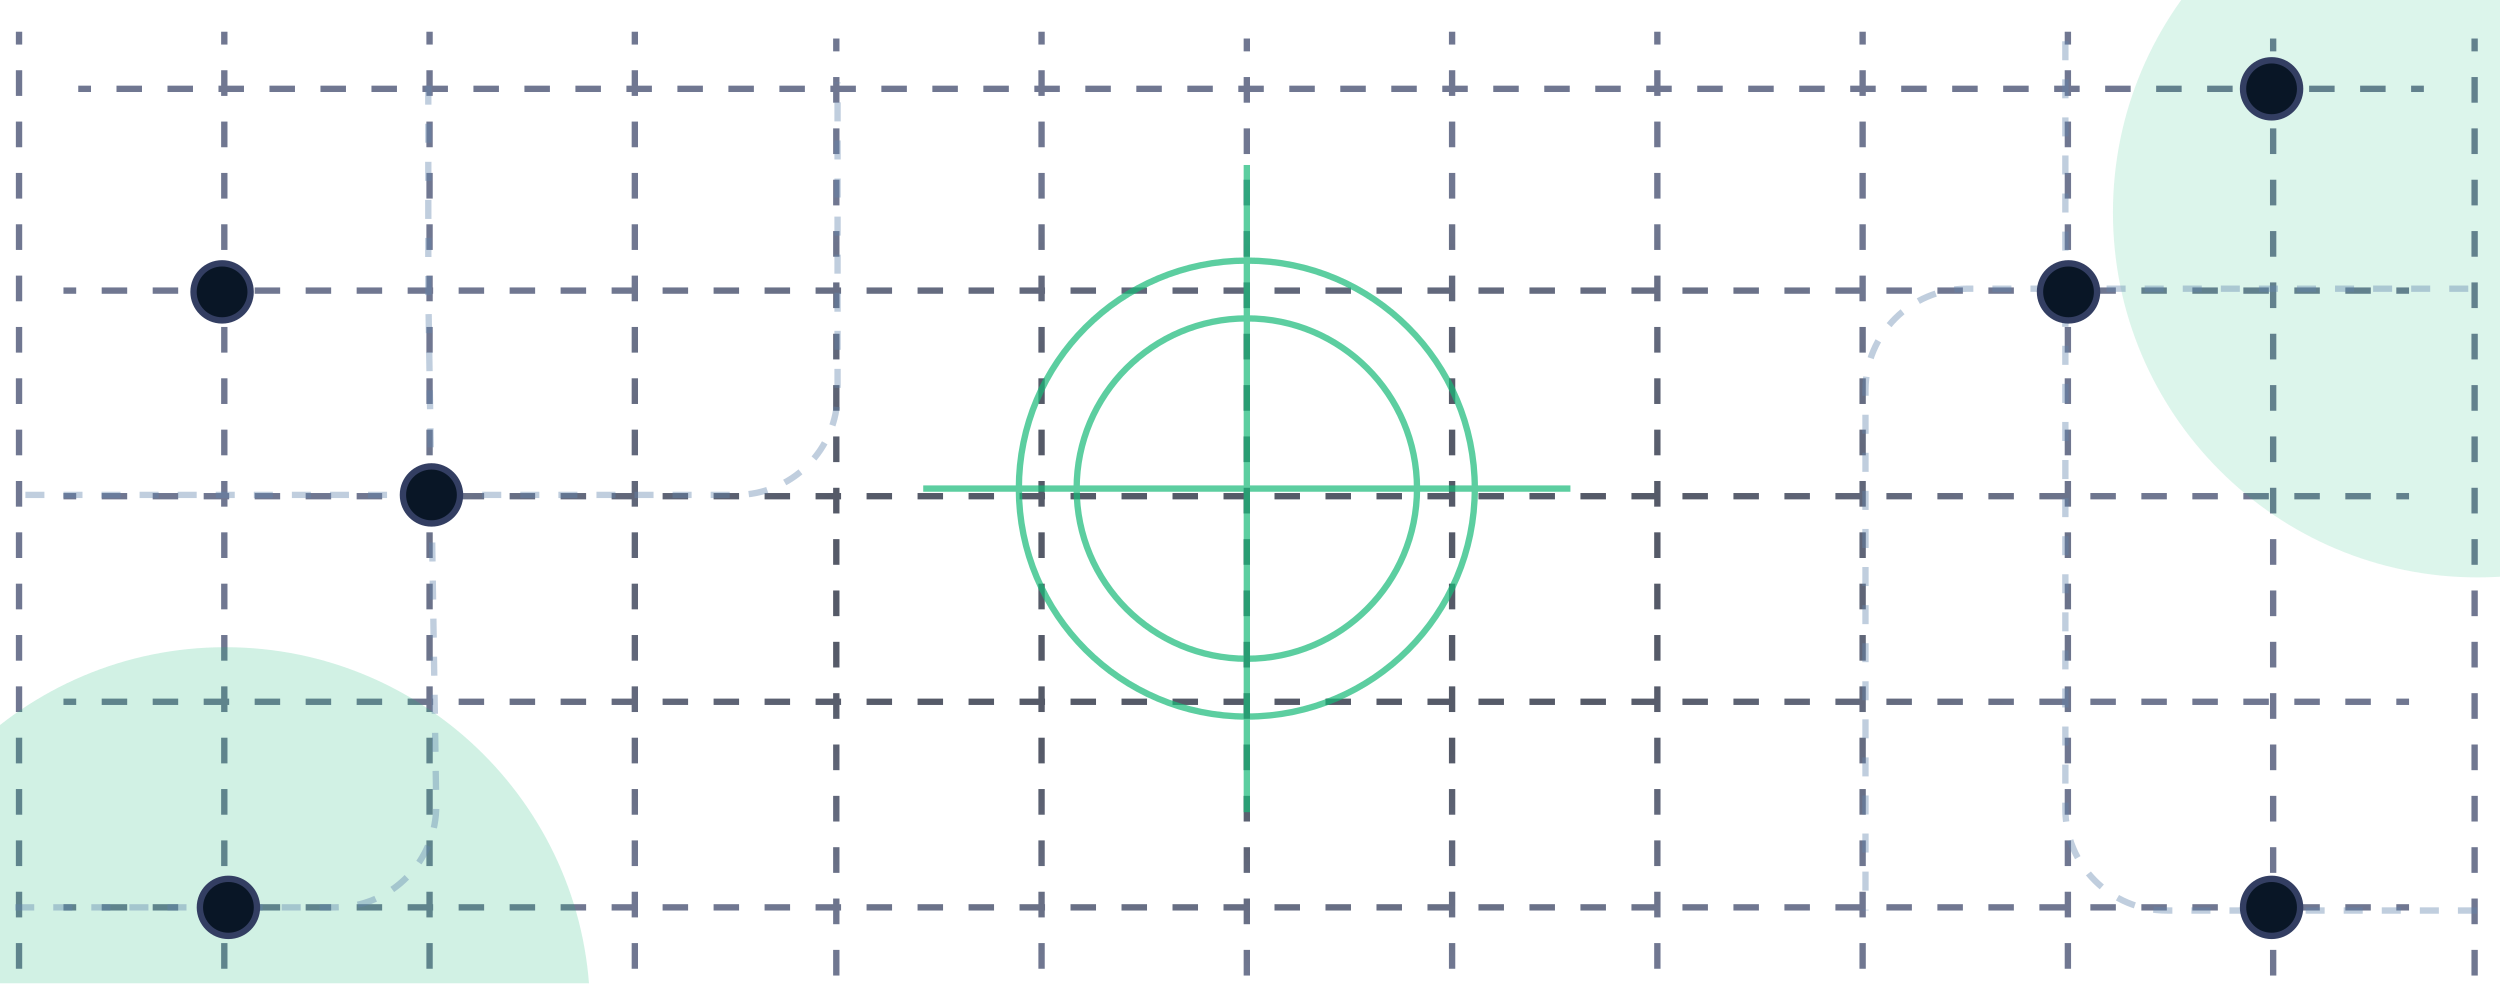<svg width="394" height="155" viewBox="0 0 394 155" fill="none" xmlns="http://www.w3.org/2000/svg">
<g clip-path="url(#clip0_224_2838)">
<path opacity="0.7" d="M132.301 176H131.301V173.977H132.301V176ZM197 176H196V173.977H197V176ZM358.749 176H357.749V173.977H358.749V176ZM390.5 176H389.5V173.977H390.5V176ZM3.5 174.928H2.5V172.905H3.5V174.928ZM35.85 174.928H34.85V172.905H35.85V174.928ZM68.199 174.928H67.199V172.905H68.199V174.928ZM100.55 174.928H99.55V172.905H100.55V174.928ZM164.65 174.928H163.65V172.905H164.65V174.928ZM229.35 174.928H228.35V172.905H229.35V174.928ZM261.699 174.928H260.699V172.905H261.699V174.928ZM294.05 174.928H293.05V172.905H294.05V174.928ZM326.399 174.928H325.399V172.905H326.399V174.928ZM132.301 169.931H131.301V165.885H132.301V169.931ZM197 169.931H196V165.885H197V169.931ZM358.749 169.931H357.749V165.885H358.749V169.931ZM390.5 169.931H389.5V165.885H390.5V169.931ZM3.5 168.859H2.5V164.813H3.5V168.859ZM35.85 168.859H34.85V164.813H35.85V168.859ZM68.199 168.859H67.199V164.813H68.199V168.859ZM100.55 168.859H99.55V164.813H100.55V168.859ZM164.65 168.859H163.65V164.813H164.65V168.859ZM229.35 168.859H228.35V164.813H229.35V168.859ZM261.699 168.859H260.699V164.813H261.699V168.859ZM294.05 168.859H293.05V164.813H294.05V168.859ZM326.399 168.859H325.399V164.813H326.399V168.859ZM132.301 161.839H131.301V157.793H132.301V161.839ZM197 161.839H196V157.793H197V161.839ZM358.749 161.839H357.749V157.793H358.749V161.839ZM390.5 161.839H389.5V157.793H390.5V161.839ZM3.5 160.768H2.5V156.722H3.5V160.768ZM35.85 160.768H34.85V156.722H35.85V160.768ZM68.199 160.768H67.199V156.722H68.199V160.768ZM100.55 160.768H99.55V156.722H100.55V160.768ZM164.65 160.768H163.65V156.722H164.65V160.768ZM229.35 160.768H228.35V156.722H229.35V160.768ZM261.699 160.768H260.699V156.722H261.699V160.768ZM294.05 160.768H293.05V156.722H294.05V160.768ZM326.399 160.768H325.399V156.722H326.399V160.768ZM132.301 153.747H131.301V149.701H132.301V153.747ZM197 153.747H196V149.701H197V153.747ZM358.749 153.747H357.749V149.701H358.749V153.747ZM390.5 153.747H389.5V149.701H390.5V153.747ZM3.5 152.676H2.5V148.63H3.5V152.676ZM35.85 152.676H34.85V148.63H35.85V152.676ZM68.199 152.676H67.199V148.63H68.199V152.676ZM100.55 152.676H99.55V148.63H100.55V152.676ZM164.65 152.676H163.65V148.63H164.65V152.676ZM229.35 152.676H228.35V148.63H229.35V152.676ZM261.699 152.676H260.699V148.63H261.699V152.676ZM294.05 152.676H293.05V148.63H294.05V152.676ZM326.399 152.676H325.399V148.63H326.399V152.676ZM132.301 142.5H132.553V143.5H132.301V145.655H131.301V143.5H128.535V142.5H131.301V141.609H132.301V142.5ZM197 145.655H196V143.5H192.825V142.5H196V141.609H197V145.655ZM358.749 145.655H357.749V141.609H358.749V145.655ZM390.5 145.655H389.5V141.609H390.5V145.655ZM3.5 144.584H2.5V140.538H3.5V144.584ZM35.85 142.5H36.118V143.5H35.85V144.584H34.85V143.5H32.1V142.5H34.85V140.538H35.85V142.5ZM68.199 142.5H68.263V143.5H68.199V144.584H67.199V143.5H64.245V142.5H67.199V140.538H68.199V142.5ZM100.55 144.584H99.55V143.5H96.39V142.5H99.55V140.538H100.55V144.584ZM164.65 142.5H164.698V143.5H164.65V144.584H163.65V143.5H160.68V142.5H163.65V140.538H164.65V142.5ZM229.35 144.584H228.35V143.5H224.97V142.5H228.35V140.538H229.35V144.584ZM261.699 144.584H260.699V143.5H257.115V142.5H260.699V140.538H261.699V144.584ZM294.05 144.584H293.05V143.5H289.26V142.5H293.05V140.538H294.05V144.584ZM326.399 144.584H325.399V143.5H321.405V142.5H325.399V140.538H326.399V144.584ZM12.009 143.5H10V142.5H12.009V143.5ZM20.045 143.5H16.027V142.5H20.045V143.5ZM28.082 143.5H24.064V142.5H28.082V143.5ZM44.154 143.5H40.136V142.5H44.154V143.5ZM52.19 143.5H48.172V142.5H52.19V143.5ZM60.227 143.5H56.208V142.5H60.227V143.5ZM76.299 143.5H72.281V142.5H76.299V143.5ZM84.335 143.5H80.317V142.5H84.335V143.5ZM92.372 143.5H88.353V142.5H92.372V143.5ZM108.444 143.5H104.426V142.5H108.444V143.5ZM116.48 143.5H112.462V142.5H116.48V143.5ZM124.517 143.5H120.498V142.5H124.517V143.5ZM140.589 143.5H136.571V142.5H140.589V143.5ZM148.625 143.5H144.607V142.5H148.625V143.5ZM156.662 143.5H152.644V142.5H156.662V143.5ZM172.734 143.5H168.716V142.5H172.734V143.5ZM180.771 143.5H176.752V142.5H180.771V143.5ZM188.807 143.5H184.788V142.5H188.807V143.5ZM204.879 143.5H200.861V142.5H204.879V143.5ZM212.915 143.5H208.897V142.5H212.915V143.5ZM220.952 143.5H216.934V142.5H220.952V143.5ZM237.024 143.5H233.006V142.5H237.024V143.5ZM245.061 143.5H241.042V142.5H245.061V143.5ZM253.097 143.5H249.078V142.5H253.097V143.5ZM269.169 143.5H265.151V142.5H269.169V143.5ZM277.205 143.5H273.188V142.5H277.205V143.5ZM285.242 143.5H281.224V142.5H285.242V143.5ZM301.314 143.5H297.296V142.5H301.314V143.5ZM309.351 143.5H305.332V142.5H309.351V143.5ZM317.387 143.5H313.368V142.5H317.387V143.5ZM333.459 143.5H329.441V142.5H333.459V143.5ZM341.495 143.5H337.478V142.5H341.495V143.5ZM349.532 143.5H345.514V142.5H349.532V143.5ZM357.568 143.5H353.55V142.5H357.568V143.5ZM365.604 143.5H361.586V142.5H365.604V143.5ZM373.641 143.5H369.622V142.5H373.641V143.5ZM379.668 143.5H377.658V142.5H379.668V143.5ZM132.301 137.563H131.301V133.518H132.301V137.563ZM197 137.563H196V133.518H197V137.563ZM358.749 137.563H357.749V133.518H358.749V137.563ZM390.5 137.563H389.5V133.518H390.5V137.563ZM3.5 136.492H2.5V132.446H3.5V136.492ZM35.85 136.492H34.85V132.446H35.85V136.492ZM68.199 136.492H67.199V132.446H68.199V136.492ZM100.55 136.492H99.55V132.446H100.55V136.492ZM164.65 136.492H163.65V132.446H164.65V136.492ZM229.35 136.492H228.35V132.446H229.35V136.492ZM261.699 136.492H260.699V132.446H261.699V136.492ZM294.05 136.492H293.05V132.446H294.05V136.492ZM326.399 136.492H325.399V132.446H326.399V136.492ZM132.301 129.472H131.301V125.426H132.301V129.472ZM197 129.472H196V125.426H197V129.472ZM358.749 129.472H357.749V125.426H358.749V129.472ZM390.5 129.472H389.5V125.426H390.5V129.472ZM3.5 128.4H2.5V124.354H3.5V128.4ZM35.85 128.4H34.85V124.354H35.85V128.4ZM68.199 128.4H67.199V124.354H68.199V128.4ZM100.55 128.4H99.55V124.354H100.55V128.4ZM164.65 128.4H163.65V124.354H164.65V128.4ZM229.35 128.4H228.35V124.354H229.35V128.4ZM261.699 128.4H260.699V124.354H261.699V128.4ZM294.05 128.4H293.05V124.354H294.05V128.4ZM326.399 128.4H325.399V124.354H326.399V128.4ZM132.301 121.38H131.301V117.334H132.301V121.38ZM197 121.38H196V117.334H197V121.38ZM358.749 121.38H357.749V117.334H358.749V121.38ZM390.5 121.38H389.5V117.334H390.5V121.38ZM3.5 120.309H2.5V116.263H3.5V120.309ZM35.85 120.309H34.85V116.263H35.85V120.309ZM68.199 120.309H67.199V116.263H68.199V120.309ZM100.55 120.309H99.55V116.263H100.55V120.309ZM164.65 120.309H163.65V116.263H164.65V120.309ZM229.35 120.309H228.35V116.263H229.35V120.309ZM261.699 120.309H260.699V116.263H261.699V120.309ZM294.05 120.309H293.05V116.263H294.05V120.309ZM326.399 120.309H325.399V116.263H326.399V120.309ZM132.301 110.1H132.553V111.1H132.301V113.288H131.301V111.1H128.535V110.1H131.301V109.242H132.301V110.1ZM197 113.288H196V111.1H192.825V110.1H196V109.242H197V113.288ZM358.749 113.288H357.749V109.242H358.749V113.288ZM390.5 113.288H389.5V109.242H390.5V113.288ZM3.5 112.217H2.5V108.171H3.5V112.217ZM35.85 110.1H36.118V111.1H35.85V112.217H34.85V111.1H32.1V110.1H34.85V108.171H35.85V110.1ZM68.199 110.1H68.263V111.1H68.199V112.217H67.199V111.1H64.245V110.1H67.199V108.171H68.199V110.1ZM100.55 112.217H99.55V111.1H96.39V110.1H99.55V108.171H100.55V112.217ZM164.65 110.1H164.698V111.1H164.65V112.217H163.65V111.1H160.68V110.1H163.65V108.171H164.65V110.1ZM229.35 112.217H228.35V111.1H224.97V110.1H228.35V108.171H229.35V112.217ZM261.699 112.217H260.699V111.1H257.115V110.1H260.699V108.171H261.699V112.217ZM294.05 112.217H293.05V111.1H289.26V110.1H293.05V108.171H294.05V112.217ZM326.399 112.217H325.399V111.1H321.405V110.1H325.399V108.171H326.399V112.217ZM12.009 111.1H10V110.1H12.009V111.1ZM20.045 111.1H16.027V110.1H20.045V111.1ZM28.082 111.1H24.064V110.1H28.082V111.1ZM44.154 111.1H40.136V110.1H44.154V111.1ZM52.19 111.1H48.172V110.1H52.19V111.1ZM60.227 111.1H56.208V110.1H60.227V111.1ZM76.299 111.1H72.281V110.1H76.299V111.1ZM84.335 111.1H80.317V110.1H84.335V111.1ZM92.372 111.1H88.353V110.1H92.372V111.1ZM108.444 111.1H104.426V110.1H108.444V111.1ZM116.48 111.1H112.462V110.1H116.48V111.1ZM124.517 111.1H120.498V110.1H124.517V111.1ZM140.589 111.1H136.571V110.1H140.589V111.1ZM148.625 111.1H144.607V110.1H148.625V111.1ZM156.662 111.1H152.644V110.1H156.662V111.1ZM172.734 111.1H168.716V110.1H172.734V111.1ZM180.771 111.1H176.752V110.1H180.771V111.1ZM188.807 111.1H184.788V110.1H188.807V111.1ZM204.879 111.1H200.861V110.1H204.879V111.1ZM212.915 111.1H208.897V110.1H212.915V111.1ZM220.952 111.1H216.934V110.1H220.952V111.1ZM237.024 111.1H233.006V110.1H237.024V111.1ZM245.061 111.1H241.042V110.1H245.061V111.1ZM253.097 111.1H249.078V110.1H253.097V111.1ZM269.169 111.1H265.151V110.1H269.169V111.1ZM277.205 111.1H273.188V110.1H277.205V111.1ZM285.242 111.1H281.224V110.1H285.242V111.1ZM301.314 111.1H297.296V110.1H301.314V111.1ZM309.351 111.1H305.332V110.1H309.351V111.1ZM317.387 111.1H313.368V110.1H317.387V111.1ZM333.459 111.1H329.441V110.1H333.459V111.1ZM341.495 111.1H337.478V110.1H341.495V111.1ZM349.532 111.1H345.514V110.1H349.532V111.1ZM357.568 111.1H353.55V110.1H357.568V111.1ZM365.604 111.1H361.586V110.1H365.604V111.1ZM373.641 111.1H369.622V110.1H373.641V111.1ZM379.668 111.1H377.658V110.1H379.668V111.1ZM132.301 105.196H131.301V101.15H132.301V105.196ZM197 105.196H196V101.15H197V105.196ZM358.749 105.196H357.749V101.15H358.749V105.196ZM390.5 105.196H389.5V101.15H390.5V105.196ZM3.5 104.125H2.5V100.079H3.5V104.125ZM35.85 104.125H34.85V100.079H35.85V104.125ZM68.199 104.125H67.199V100.079H68.199V104.125ZM100.55 104.125H99.55V100.079H100.55V104.125ZM164.65 104.125H163.65V100.079H164.65V104.125ZM229.35 104.125H228.35V100.079H229.35V104.125ZM261.699 104.125H260.699V100.079H261.699V104.125ZM294.05 104.125H293.05V100.079H294.05V104.125ZM326.399 104.125H325.399V100.079H326.399V104.125ZM132.301 97.105H131.301V93.059H132.301V97.105ZM197 97.105H196V93.059H197V97.105ZM358.749 97.105H357.749V93.059H358.749V97.105ZM390.5 97.105H389.5V93.059H390.5V97.105ZM3.5 96.033H2.5V91.987H3.5V96.033ZM35.85 96.033H34.85V91.987H35.85V96.033ZM68.199 96.033H67.199V91.987H68.199V96.033ZM100.55 96.033H99.55V91.987H100.55V96.033ZM164.65 96.033H163.65V91.987H164.65V96.033ZM229.35 96.033H228.35V91.987H229.35V96.033ZM261.699 96.033H260.699V91.987H261.699V96.033ZM294.05 96.033H293.05V91.987H294.05V96.033ZM326.399 96.033H325.399V91.987H326.399V96.033ZM132.301 89.013H131.301V84.967H132.301V89.013ZM197 89.013H196V84.967H197V89.013ZM358.749 89.013H357.749V84.967H358.749V89.013ZM390.5 89.013H389.5V84.967H390.5V89.013ZM3.5 87.941H2.5V83.895H3.5V87.941ZM35.85 87.941H34.85V83.895H35.85V87.941ZM68.199 87.941H67.199V83.895H68.199V87.941ZM100.55 87.941H99.55V83.895H100.55V87.941ZM164.65 87.941H163.65V83.895H164.65V87.941ZM229.35 87.941H228.35V83.895H229.35V87.941ZM261.699 87.941H260.699V83.895H261.699V87.941ZM294.05 87.941H293.05V83.895H294.05V87.941ZM326.399 87.941H325.399V83.895H326.399V87.941ZM132.301 77.7H132.553V78.7H132.301V80.921H131.301V78.7H128.535V77.7H131.301V76.875H132.301V77.7ZM197 80.921H196V78.7H192.825V77.7H196V76.875H197V80.921ZM358.749 80.921H357.749V76.875H358.749V80.921ZM390.5 80.921H389.5V76.875H390.5V80.921ZM3.5 79.85H2.5V75.804H3.5V79.85ZM35.85 77.7H36.118V78.7H35.85V79.85H34.85V78.7H32.1V77.7H34.85V75.804H35.85V77.7ZM68.199 77.7H68.263V78.7H68.199V79.85H67.199V78.7H64.245V77.7H67.199V75.804H68.199V77.7ZM100.55 79.85H99.55V78.7H96.39V77.7H99.55V75.804H100.55V79.85ZM164.65 77.7H164.698V78.7H164.65V79.85H163.65V78.7H160.68V77.7H163.65V75.804H164.65V77.7ZM229.35 79.85H228.35V78.7H224.97V77.7H228.35V75.804H229.35V79.85ZM261.699 79.85H260.699V78.7H257.115V77.7H260.699V75.804H261.699V79.85ZM294.05 79.85H293.05V78.7H289.26V77.7H293.05V75.804H294.05V79.85ZM326.399 79.85H325.399V78.7H321.405V77.7H325.399V75.804H326.399V79.85ZM12.009 78.7H10V77.7H12.009V78.7ZM20.045 78.7H16.027V77.7H20.045V78.7ZM28.082 78.7H24.064V77.7H28.082V78.7ZM44.154 78.7H40.136V77.7H44.154V78.7ZM52.19 78.7H48.172V77.7H52.19V78.7ZM60.227 78.7H56.208V77.7H60.227V78.7ZM76.299 78.7H72.281V77.7H76.299V78.7ZM84.335 78.7H80.317V77.7H84.335V78.7ZM92.372 78.7H88.353V77.7H92.372V78.7ZM108.444 78.7H104.426V77.7H108.444V78.7ZM116.48 78.7H112.462V77.7H116.48V78.7ZM124.517 78.7H120.498V77.7H124.517V78.7ZM140.589 78.7H136.571V77.7H140.589V78.7ZM148.625 78.7H144.607V77.7H148.625V78.7ZM156.662 78.7H152.644V77.7H156.662V78.7ZM172.734 78.7H168.716V77.7H172.734V78.7ZM180.771 78.7H176.752V77.7H180.771V78.7ZM188.807 78.7H184.788V77.7H188.807V78.7ZM204.879 78.7H200.861V77.7H204.879V78.7ZM212.915 78.7H208.897V77.7H212.915V78.7ZM220.952 78.7H216.934V77.7H220.952V78.7ZM237.024 78.7H233.006V77.7H237.024V78.7ZM245.061 78.7H241.042V77.7H245.061V78.7ZM253.097 78.7H249.078V77.7H253.097V78.7ZM269.169 78.7H265.151V77.7H269.169V78.7ZM277.205 78.7H273.188V77.7H277.205V78.7ZM285.242 78.7H281.224V77.7H285.242V78.7ZM301.314 78.7H297.296V77.7H301.314V78.7ZM309.351 78.7H305.332V77.7H309.351V78.7ZM317.387 78.7H313.368V77.7H317.387V78.7ZM333.459 78.7H329.441V77.7H333.459V78.7ZM341.495 78.7H337.478V77.7H341.495V78.7ZM349.532 78.7H345.514V77.7H349.532V78.7ZM357.568 78.7H353.55V77.7H357.568V78.7ZM365.604 78.7H361.586V77.7H365.604V78.7ZM373.641 78.7H369.622V77.7H373.641V78.7ZM379.668 78.7H377.658V77.7H379.668V78.7ZM132.301 72.829H131.301V68.783H132.301V72.829ZM197 72.829H196V68.783H197V72.829ZM358.749 72.829H357.749V68.783H358.749V72.829ZM390.5 72.829H389.5V68.783H390.5V72.829ZM3.5 71.758H2.5V67.712H3.5V71.758ZM35.85 71.758H34.85V67.712H35.85V71.758ZM68.199 71.758H67.199V67.712H68.199V71.758ZM100.55 71.758H99.55V67.712H100.55V71.758ZM164.65 71.758H163.65V67.712H164.65V71.758ZM229.35 71.758H228.35V67.712H229.35V71.758ZM261.699 71.758H260.699V67.712H261.699V71.758ZM294.05 71.758H293.05V67.712H294.05V71.758ZM326.399 71.758H325.399V67.712H326.399V71.758ZM132.301 64.737H131.301V60.691H132.301V64.737ZM197 64.737H196V60.691H197V64.737ZM358.749 64.737H357.749V60.691H358.749V64.737ZM390.5 64.737H389.5V60.691H390.5V64.737ZM3.5 63.666H2.5V59.62H3.5V63.666ZM35.85 63.666H34.85V59.62H35.85V63.666ZM68.199 63.666H67.199V59.62H68.199V63.666ZM100.55 63.666H99.55V59.62H100.55V63.666ZM164.65 63.666H163.65V59.62H164.65V63.666ZM229.35 63.666H228.35V59.62H229.35V63.666ZM261.699 63.666H260.699V59.62H261.699V63.666ZM294.05 63.666H293.05V59.62H294.05V63.666ZM326.399 63.666H325.399V59.62H326.399V63.666ZM132.301 56.645H131.301V52.6H132.301V56.645ZM197 56.645H196V52.6H197V56.645ZM358.749 56.645H357.749V52.6H358.749V56.645ZM390.5 56.645H389.5V52.6H390.5V56.645ZM3.5 55.574H2.5V51.528H3.5V55.574ZM35.85 55.574H34.85V51.528H35.85V55.574ZM68.199 55.574H67.199V51.528H68.199V55.574ZM100.55 55.574H99.55V51.528H100.55V55.574ZM164.65 55.574H163.65V51.528H164.65V55.574ZM229.35 55.574H228.35V51.528H229.35V55.574ZM261.699 55.574H260.699V51.528H261.699V55.574ZM294.05 55.574H293.05V51.528H294.05V55.574ZM326.399 55.574H325.399V51.528H326.399V55.574ZM132.301 45.3H132.553V46.3H132.301V48.554H131.301V46.3H128.535V45.3H131.301V44.508H132.301V45.3ZM197 48.554H196V46.3H192.825V45.3H196V44.508H197V48.554ZM358.749 48.554H357.749V44.508H358.749V48.554ZM390.5 48.554H389.5V44.508H390.5V48.554ZM3.5 47.482H2.5V43.437H3.5V47.482ZM35.85 45.3H36.118V46.3H35.85V47.482H34.85V46.3H32.1V45.3H34.85V43.437H35.85V45.3ZM68.199 45.3H68.263V46.3H68.199V47.482H67.199V46.3H64.245V45.3H67.199V43.437H68.199V45.3ZM100.55 47.482H99.55V46.3H96.39V45.3H99.55V43.437H100.55V47.482ZM164.65 45.3H164.698V46.3H164.65V47.482H163.65V46.3H160.68V45.3H163.65V43.437H164.65V45.3ZM229.35 47.482H228.35V46.3H224.97V45.3H228.35V43.437H229.35V47.482ZM261.699 47.482H260.699V46.3H257.115V45.3H260.699V43.437H261.699V47.482ZM294.05 47.482H293.05V46.3H289.26V45.3H293.05V43.437H294.05V47.482ZM326.399 47.482H325.399V46.3H321.405V45.3H325.399V43.437H326.399V47.482ZM12.009 46.3H10V45.3H12.009V46.3ZM20.045 46.3H16.027V45.3H20.045V46.3ZM28.082 46.3H24.064V45.3H28.082V46.3ZM44.154 46.3H40.136V45.3H44.154V46.3ZM52.19 46.3H48.172V45.3H52.19V46.3ZM60.227 46.3H56.208V45.3H60.227V46.3ZM76.299 46.3H72.281V45.3H76.299V46.3ZM84.335 46.3H80.317V45.3H84.335V46.3ZM92.372 46.3H88.353V45.3H92.372V46.3ZM108.444 46.3H104.426V45.3H108.444V46.3ZM116.48 46.3H112.462V45.3H116.48V46.3ZM124.517 46.3H120.498V45.3H124.517V46.3ZM140.589 46.3H136.571V45.3H140.589V46.3ZM148.625 46.3H144.607V45.3H148.625V46.3ZM156.662 46.3H152.644V45.3H156.662V46.3ZM172.734 46.3H168.716V45.3H172.734V46.3ZM180.771 46.3H176.752V45.3H180.771V46.3ZM188.807 46.3H184.788V45.3H188.807V46.3ZM204.879 46.3H200.861V45.3H204.879V46.3ZM212.915 46.3H208.897V45.3H212.915V46.3ZM220.952 46.3H216.934V45.3H220.952V46.3ZM237.024 46.3H233.006V45.3H237.024V46.3ZM245.061 46.3H241.042V45.3H245.061V46.3ZM253.097 46.3H249.078V45.3H253.097V46.3ZM269.169 46.3H265.151V45.3H269.169V46.3ZM277.205 46.3H273.188V45.3H277.205V46.3ZM285.242 46.3H281.224V45.3H285.242V46.3ZM301.314 46.3H297.296V45.3H301.314V46.3ZM309.351 46.3H305.332V45.3H309.351V46.3ZM317.387 46.3H313.368V45.3H317.387V46.3ZM333.459 46.3H329.441V45.3H333.459V46.3ZM341.495 46.3H337.478V45.3H341.495V46.3ZM349.532 46.3H345.514V45.3H349.532V46.3ZM357.568 46.3H353.55V45.3H357.568V46.3ZM365.604 46.3H361.586V45.3H365.604V46.3ZM373.641 46.3H369.622V45.3H373.641V46.3ZM379.668 46.3H377.658V45.3H379.668V46.3ZM132.301 40.462H131.301V36.416H132.301V40.462ZM197 40.462H196V36.416H197V40.462ZM358.749 40.462H357.749V36.416H358.749V40.462ZM390.5 40.462H389.5V36.416H390.5V40.462ZM3.5 39.391H2.5V35.345H3.5V39.391ZM35.85 39.391H34.85V35.345H35.85V39.391ZM68.199 39.391H67.199V35.345H68.199V39.391ZM100.55 39.391H99.55V35.345H100.55V39.391ZM164.65 39.391H163.65V35.345H164.65V39.391ZM229.35 39.391H228.35V35.345H229.35V39.391ZM261.699 39.391H260.699V35.345H261.699V39.391ZM294.05 39.391H293.05V35.345H294.05V39.391ZM326.399 39.391H325.399V35.345H326.399V39.391ZM132.301 32.37H131.301V28.324H132.301V32.37ZM197 32.37H196V28.324H197V32.37ZM358.749 32.37H357.749V28.324H358.749V32.37ZM390.5 32.37H389.5V28.324H390.5V32.37ZM3.5 31.299H2.5V27.253H3.5V31.299ZM35.85 31.299H34.85V27.253H35.85V31.299ZM68.199 31.299H67.199V27.253H68.199V31.299ZM100.55 31.299H99.55V27.253H100.55V31.299ZM164.65 31.299H163.65V27.253H164.65V31.299ZM229.35 31.299H228.35V27.253H229.35V31.299ZM261.699 31.299H260.699V27.253H261.699V31.299ZM294.05 31.299H293.05V27.253H294.05V31.299ZM326.399 31.299H325.399V27.253H326.399V31.299ZM132.301 24.278H131.301V20.232H132.301V24.278ZM197 24.278H196V20.232H197V24.278ZM358.749 24.278H357.749V20.232H358.749V24.278ZM390.5 24.278H389.5V20.232H390.5V24.278ZM3.5 23.207H2.5V19.161H3.5V23.207ZM35.85 23.207H34.85V19.161H35.85V23.207ZM68.199 23.207H67.199V19.161H68.199V23.207ZM100.55 23.207H99.55V19.161H100.55V23.207ZM164.65 23.207H163.65V19.161H164.65V23.207ZM229.35 23.207H228.35V19.161H229.35V23.207ZM261.699 23.207H260.699V19.161H261.699V23.207ZM294.05 23.207H293.05V19.161H294.05V23.207ZM326.399 23.207H325.399V19.161H326.399V23.207ZM132.301 13.5H134.885V14.5H132.301V16.186H131.301V14.5H130.867V13.5H131.301V12.141H132.301V13.5ZM197 13.5H199.175V14.5H197V16.186H196V14.5H195.157V13.5H196V12.141H197V13.5ZM358.749 13.5H359.9V14.5H358.749V16.186H357.749V14.5H355.882V13.5H357.749V12.141H358.749V13.5ZM390.5 16.186H389.5V12.141H390.5V16.186ZM3.5 15.115H2.5V11.069H3.5V15.115ZM35.85 13.5H38.45V14.5H35.85V15.115H34.85V14.5H34.432V13.5H34.85V11.069H35.85V13.5ZM68.199 13.5H70.595V14.5H68.199V15.115H67.199V14.5H66.577V13.5H67.199V11.069H68.199V13.5ZM100.55 13.5H102.74V14.5H100.55V15.115H99.55V14.5H98.722V13.5H99.55V11.069H100.55V13.5ZM164.65 13.5H167.03V14.5H164.65V15.115H163.65V14.5H163.012V13.5H163.65V11.069H164.65V13.5ZM229.35 13.5H231.32V14.5H229.35V15.115H228.35V14.5H227.302V13.5H228.35V11.069H229.35V13.5ZM261.699 13.5H263.465V14.5H261.699V15.115H260.699V14.5H259.447V13.5H260.699V11.069H261.699V13.5ZM294.05 13.5H295.61V14.5H294.05V15.115H293.05V14.5H291.592V13.5H293.05V11.069H294.05V13.5ZM326.399 13.5H327.755V14.5H326.399V15.115H325.399V14.5H323.737V13.5H325.399V11.069H326.399V13.5ZM14.342 14.5H12.332V13.5H14.342V14.5ZM22.378 14.5H18.359V13.5H22.378V14.5ZM30.414 14.5H26.395V13.5H30.414V14.5ZM46.486 14.5H42.468V13.5H46.486V14.5ZM54.523 14.5H50.505V13.5H54.523V14.5ZM62.559 14.5H58.541V13.5H62.559V14.5ZM78.632 14.5H74.613V13.5H78.632V14.5ZM86.668 14.5H82.649V13.5H86.668V14.5ZM94.704 14.5H90.686V13.5H94.704V14.5ZM110.776 14.5H106.758V13.5H110.776V14.5ZM118.812 14.5H114.795V13.5H118.812V14.5ZM126.849 14.5H122.831V13.5H126.849V14.5ZM142.922 14.5H138.903V13.5H142.922V14.5ZM150.958 14.5H146.939V13.5H150.958V14.5ZM158.994 14.5H154.976V13.5H158.994V14.5ZM175.066 14.5H171.048V13.5H175.066V14.5ZM183.103 14.5H179.085V13.5H183.103V14.5ZM191.139 14.5H187.121V13.5H191.139V14.5ZM207.212 14.5H203.193V13.5H207.212V14.5ZM215.248 14.5H211.229V13.5H215.248V14.5ZM223.284 14.5H219.266V13.5H223.284V14.5ZM239.356 14.5H235.338V13.5H239.356V14.5ZM247.393 14.5H243.375V13.5H247.393V14.5ZM255.429 14.5H251.411V13.5H255.429V14.5ZM271.502 14.5H267.483V13.5H271.502V14.5ZM279.538 14.5H275.52V13.5H279.538V14.5ZM287.574 14.5H283.556V13.5H287.574V14.5ZM303.646 14.5H299.628V13.5H303.646V14.5ZM311.683 14.5H307.665V13.5H311.683V14.5ZM319.719 14.5H315.701V13.5H319.719V14.5ZM335.792 14.5H331.773V13.5H335.792V14.5ZM343.828 14.5H339.81V13.5H343.828V14.5ZM351.864 14.5H347.846V13.5H351.864V14.5ZM367.937 14.5H363.918V13.5H367.937V14.5ZM375.973 14.5H371.955V13.5H375.973V14.5ZM382 14.5H379.991V13.5H382V14.5ZM132.301 8.095H131.301V6.072H132.301V8.095ZM197 8.095H196V6.072H197V8.095ZM358.749 8.095H357.749V6.072H358.749V8.095ZM390.5 8.095H389.5V6.072H390.5V8.095ZM3.5 7.023H2.5V5H3.5V7.023ZM35.85 7.023H34.85V5H35.85V7.023ZM68.199 7.023H67.199V5H68.199V7.023ZM100.55 7.023H99.55V5H100.55V7.023ZM164.65 7.023H163.65V5H164.65V7.023ZM229.35 7.023H228.35V5H229.35V7.023ZM261.699 7.023H260.699V5H261.699V7.023ZM294.05 7.023H293.05V5H294.05V7.023ZM326.399 7.023H325.399V5H326.399V7.023Z" fill="url(#paint0_radial_224_2838)"/>
<g opacity="0.2" filter="url(#filter0_f_224_2838)">
<circle cx="35.5" cy="159.5" r="57.5" fill="#17B978"/>
</g>
<g opacity="0.15" filter="url(#filter1_f_224_2838)">
<circle cx="390.5" cy="33.5" r="57.5" fill="#17B978"/>
</g>
<g opacity="0.7">
<circle cx="196.5" cy="77" r="26.821" stroke="#17B978"/>
<circle cx="196.5" cy="77" r="35.929" stroke="#17B978"/>
<path d="M196.5 26V128" stroke="#17B978"/>
<path d="M145.5 77H247.5" stroke="#17B978"/>
</g>
<path opacity="0.4" d="M67.5 13.5L67.5 46L68.749 126.752C68.887 135.685 61.684 143 52.751 143L2 143" stroke="#6285AD" stroke-dasharray="3 3"/>
<path opacity="0.4" d="M4 78L116 78C124.837 78 132 70.837 132 62L132 13" stroke="#6285AD" stroke-dasharray="3 3"/>
<path opacity="0.4" d="M325.5 6.5L325.5 127.5C325.5 136.337 332.663 143.5 341.5 143.5L391 143.5" stroke="#6285AD" stroke-dasharray="3 3"/>
<path opacity="0.4" d="M389 45.5L310 45.5C301.163 45.5 294 52.664 294 61.5L294 143.5" stroke="#6285AD" stroke-dasharray="3 3"/>
<circle cx="68" cy="78" r="4.5" fill="#091626" stroke="#333E62"/>
<circle cx="35" cy="46" r="4.5" fill="#091626" stroke="#333E62"/>
<circle cx="358" cy="14" r="4.5" fill="#091626" stroke="#333E62"/>
<circle cx="36" cy="143" r="4.5" fill="#091626" stroke="#333E62"/>
<circle cx="326" cy="46" r="4.5" fill="#091626" stroke="#333E62"/>
<circle cx="358" cy="143" r="4.5" fill="#091626" stroke="#333E62"/>
</g>
<defs>
<filter id="filter0_f_224_2838" x="-112" y="12" width="295" height="295" filterUnits="userSpaceOnUse" color-interpolation-filters="sRGB">
<feFlood flood-opacity="0" result="BackgroundImageFix"/>
<feBlend mode="normal" in="SourceGraphic" in2="BackgroundImageFix" result="shape"/>
<feGaussianBlur stdDeviation="45" result="effect1_foregroundBlur_224_2838"/>
</filter>
<filter id="filter1_f_224_2838" x="243" y="-114" width="295" height="295" filterUnits="userSpaceOnUse" color-interpolation-filters="sRGB">
<feFlood flood-opacity="0" result="BackgroundImageFix"/>
<feBlend mode="normal" in="SourceGraphic" in2="BackgroundImageFix" result="shape"/>
<feGaussianBlur stdDeviation="45" result="effect1_foregroundBlur_224_2838"/>
</filter>
<radialGradient id="paint0_radial_224_2838" cx="0" cy="0" r="1" gradientUnits="userSpaceOnUse" gradientTransform="translate(196.5 90.5) rotate(90.458) scale(62.502 141.817)">
<stop offset="0.5" stop-color="#0D1428"/>
<stop offset="1" stop-color="#333E62"/>
</radialGradient>
<clipPath id="clip0_224_2838">
<rect width="394" height="155" fill="white"/>
</clipPath>
</defs>
</svg>
